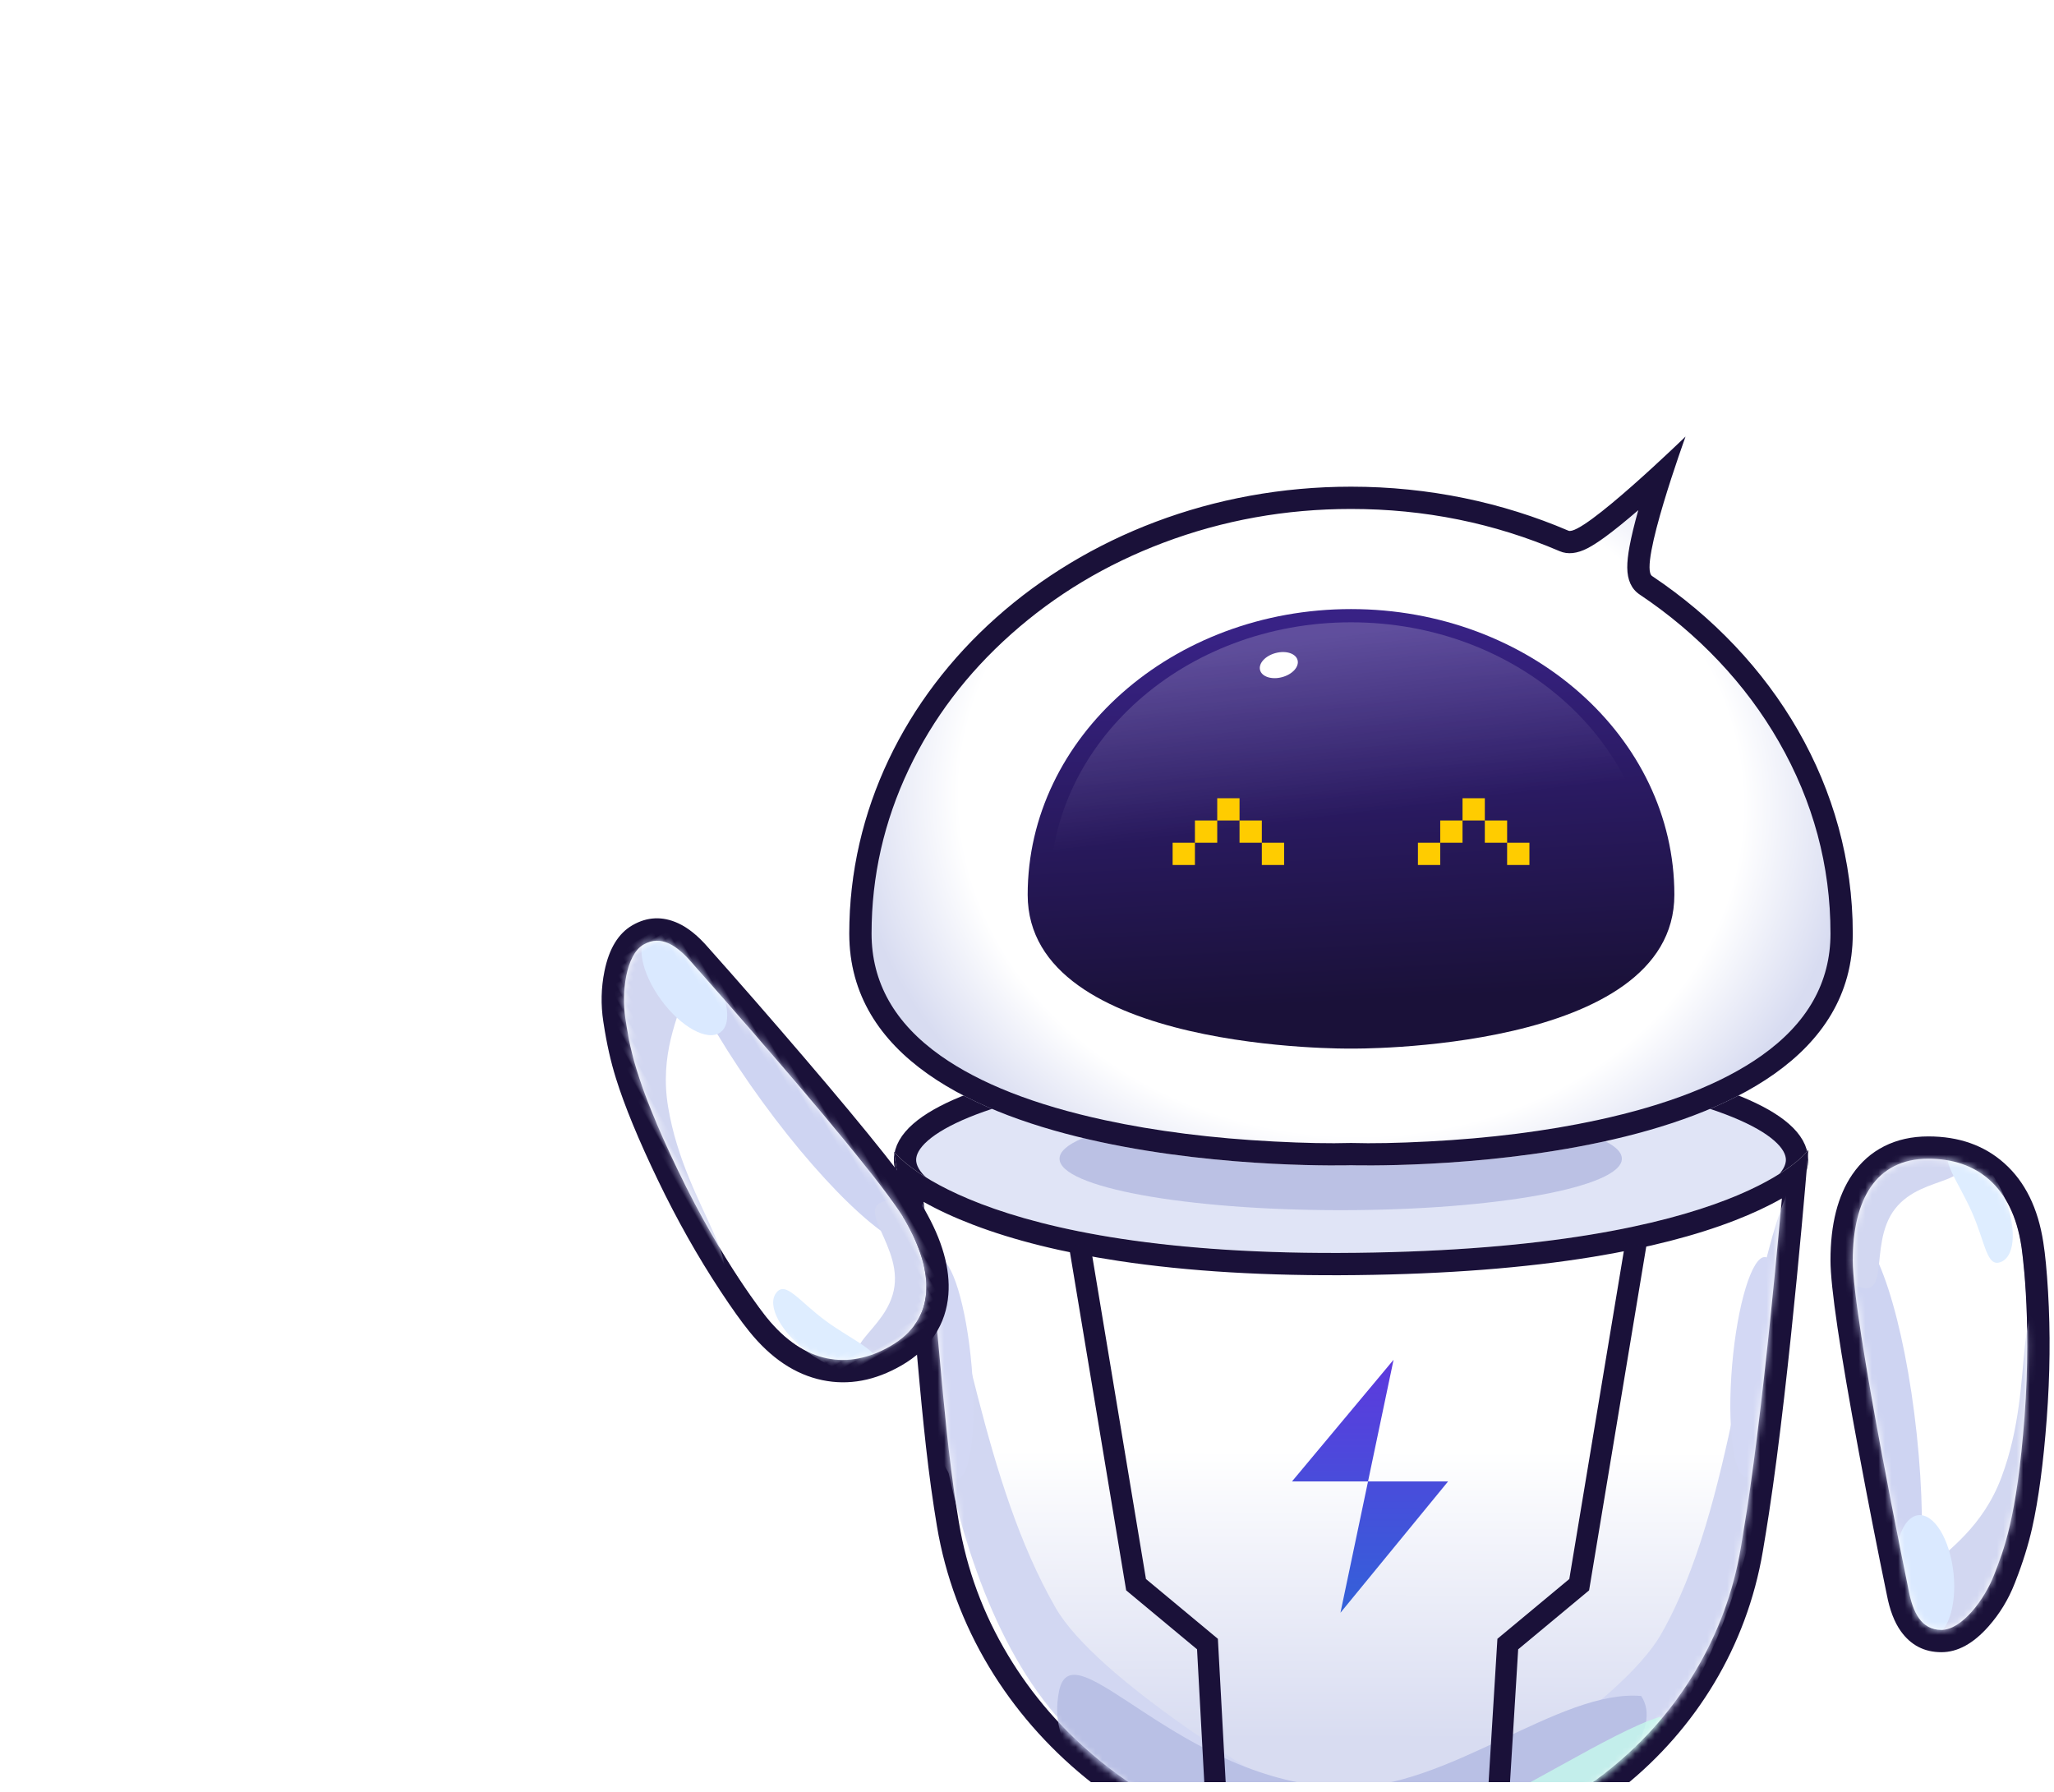 <svg xmlns="http://www.w3.org/2000/svg" xmlns:xlink="http://www.w3.org/1999/xlink" fill="none" version="1.1" width="312.188" height="272.344" viewBox="0 0 312.188 272.344"><defs><filter id="master_svg0_695_01917" filterUnits="userSpaceOnUse" color-interpolation-filters="sRGB" x="14.65" y="-16.628" width="370.386" height="370.197"><feFlood flood-opacity="0" result="BackgroundImageFix"/><feBlend mode="normal" in="SourceGraphic" in2="BackgroundImageFix" result="shape"/><feGaussianBlur stdDeviation="40.613" result="effect1_foregroundBlur"/></filter><linearGradient x1="0.5" y1="0.525" x2="0.5" y2="0.68" id="master_svg2__310"><stop offset="0%" stop-color="#CD980F" stop-opacity="1"/><stop offset="100%" stop-color="#FFCC00" stop-opacity="1"/></linearGradient><mask id="master_svg3_95_05729"><g style="mix-blend-mode:passthrough"><path d="M139.577,177.962C139.577,177.962,150.789,193.158,206.146,192.514C261.503,191.869,271.157,177.701,271.157,177.701C271.157,177.701,268.589,209.721,265.481,230.047C265.217,231.779,264.923,233.589,264.607,235.453C259.923,263.092,235.201,282.414,207.169,282.414C207.169,282.414,207.169,282.414,207.169,282.414C177.505,282.414,150.617,261.068,145.747,231.806C145.603,230.942,145.464,230.078,145.332,229.214C142.947,213.671,142.633,197.876,139.577,177.962C139.577,177.962,139.577,177.962,139.577,177.962Z" fill="#FFFFFF" fill-opacity="1"/></g></mask><linearGradient x1="0.518" y1="0.955" x2="0.52" y2="0.176" id="master_svg4__312"><stop offset="0%" stop-color="#D8DCF1" stop-opacity="1"/><stop offset="18.056%" stop-color="#D8DCF1" stop-opacity="1"/><stop offset="75.287%" stop-color="#FFFFFF" stop-opacity="1"/></linearGradient><filter id="master_svg5_95_05734" filterUnits="userSpaceOnUse" color-interpolation-filters="sRGB" x="199.777" y="174.428" width="78.729" height="116.509"><feFlood flood-opacity="0" result="BackgroundImageFix"/><feBlend mode="normal" in="SourceGraphic" in2="BackgroundImageFix" result="shape"/><feGaussianBlur stdDeviation="3.386" result="effect1_foregroundBlur"/></filter><filter id="master_svg6_95_05725" filterUnits="userSpaceOnUse" color-interpolation-filters="sRGB" x="119.833" y="176.16" width="79.719" height="110.7"><feFlood flood-opacity="0" result="BackgroundImageFix"/><feBlend mode="normal" in="SourceGraphic" in2="BackgroundImageFix" result="shape"/><feGaussianBlur stdDeviation="3.386" result="effect1_foregroundBlur"/></filter><filter id="master_svg7_95_05726" filterUnits="userSpaceOnUse" color-interpolation-filters="sRGB" x="153.91" y="247.771" width="103.142" height="44.342"><feFlood flood-opacity="0" result="BackgroundImageFix"/><feBlend mode="normal" in="SourceGraphic" in2="BackgroundImageFix" result="shape"/><feGaussianBlur stdDeviation="3.386" result="effect1_foregroundBlur"/></filter><filter id="master_svg8_95_05733" filterUnits="userSpaceOnUse" color-interpolation-filters="sRGB" x="185.698" y="247.179" width="81.85" height="52.983"><feFlood flood-opacity="0" result="BackgroundImageFix"/><feBlend mode="normal" in="SourceGraphic" in2="BackgroundImageFix" result="shape"/><feGaussianBlur stdDeviation="3.386" result="effect1_foregroundBlur"/></filter><filter id="master_svg9_95_05731" filterUnits="userSpaceOnUse" color-interpolation-filters="sRGB" x="195.557" y="205.848" width="24.538" height="39.262"><feFlood flood-opacity="0" result="BackgroundImageFix"/><feColorMatrix in="SourceAlpha" type="matrix" values="0 0 0 0 0 0 0 0 0 0 0 0 0 0 0 0 0 0 127 0"/><feOffset dy="0.812" dx="0.812"/><feGaussianBlur stdDeviation="0"/><feColorMatrix type="matrix" values="0 0 0 0 1 0 0 0 0 1 0 0 0 0 1 0 0 0 0.25 0"/><feBlend mode="normal" in2="BackgroundImageFix" result="effect1_dropShadow"/><feBlend mode="normal" in="SourceGraphic" in2="effect1_dropShadow" result="shape"/></filter><linearGradient x1="0.5" y1="-3.0616171314629196e-17" x2="0.5" y2="1" id="master_svga__316"><stop offset="0%" stop-color="#5D39DD" stop-opacity="1"/><stop offset="100%" stop-color="#3361D9" stop-opacity="1"/></linearGradient><filter id="master_svgb_95_05723" filterUnits="userSpaceOnUse" color-interpolation-filters="sRGB" x="254.048" y="183.923" width="24.691" height="48.734"><feFlood flood-opacity="0" result="BackgroundImageFix"/><feBlend mode="normal" in="SourceGraphic" in2="BackgroundImageFix" result="shape"/><feGaussianBlur stdDeviation="3.386" result="effect1_foregroundBlur"/></filter><filter id="master_svgc_95_05728" filterUnits="userSpaceOnUse" color-interpolation-filters="sRGB" x="118.714" y="184.214" width="24.691" height="48.734"><feFlood flood-opacity="0" result="BackgroundImageFix"/><feBlend mode="normal" in="SourceGraphic" in2="BackgroundImageFix" result="shape"/><feGaussianBlur stdDeviation="3.386" result="effect1_foregroundBlur"/></filter><filter id="master_svgd_95_05705" filterUnits="userSpaceOnUse" color-interpolation-filters="sRGB" x="152.917" y="160.157" width="101.713" height="31.892"><feFlood flood-opacity="0" result="BackgroundImageFix"/><feBlend mode="normal" in="SourceGraphic" in2="BackgroundImageFix" result="shape"/><feGaussianBlur stdDeviation="4.061" result="effect1_foregroundBlur"/></filter><radialGradient cx="0" cy="0" r="1" gradientUnits="userSpaceOnUse" id="master_svge__338" gradientTransform="translate(205.342 121.637) rotate(3.173) scale(76.377 65.269)"><stop offset="0%" stop-color="#FFFFFF" stop-opacity="1"/><stop offset="78.025%" stop-color="#FFFFFF" stop-opacity="1"/><stop offset="100%" stop-color="#D8DCF1" stop-opacity="1"/></radialGradient><linearGradient x1="0.432" y1="0.889" x2="0.367" y2="0.051" id="master_svgf__320"><stop offset="0%" stop-color="#1A1139" stop-opacity="1"/><stop offset="100%" stop-color="#382285" stop-opacity="1"/></linearGradient><linearGradient x1="0.444" y1="0.473" x2="0.367" y2="0.051" id="master_svgg__321"><stop offset="0%" stop-color="#FFFFFF" stop-opacity="0"/><stop offset="100%" stop-color="#FFFFFF" stop-opacity="1"/></linearGradient><mask id="master_svgh_95_05743"><g style="mix-blend-mode:passthrough"><path d="M281.602,191.549C281.602,182.437,285.046,176.103,293.093,176.103C300.418,176.103,305.817,180.265,307.215,189.327C307.215,189.327,308.88,199.768,307.71,215.326C306.541,230.883,304.493,235.733,303.061,239.412C301.629,243.092,298.182,247.719,295.071,247.719C291.96,247.719,290.713,244.928,290.108,241.754C290.108,241.754,281.602,200.662,281.602,191.549C281.602,191.549,281.602,191.549,281.602,191.549Z" fill="#FFFFFF" fill-opacity="1"/></g></mask><filter id="master_svgi_95_05738" filterUnits="userSpaceOnUse" color-interpolation-filters="sRGB" x="268.036" y="178.444" width="34.905" height="79.27"><feFlood flood-opacity="0" result="BackgroundImageFix"/><feBlend mode="normal" in="SourceGraphic" in2="BackgroundImageFix" result="shape"/><feGaussianBlur stdDeviation="3.386" result="effect1_foregroundBlur"/></filter><filter id="master_svgj_95_05737" filterUnits="userSpaceOnUse" color-interpolation-filters="sRGB" x="280.026" y="189.563" width="48.777" height="71.453"><feFlood flood-opacity="0" result="BackgroundImageFix"/><feBlend mode="normal" in="SourceGraphic" in2="BackgroundImageFix" result="shape"/><feGaussianBlur stdDeviation="2.54" result="effect1_foregroundBlur"/></filter><filter id="master_svgk_95_05739" filterUnits="userSpaceOnUse" color-interpolation-filters="sRGB" x="254.165" y="141.251" width="46.838" height="48.725"><feFlood flood-opacity="0" result="BackgroundImageFix"/><feBlend mode="normal" in="SourceGraphic" in2="BackgroundImageFix" result="shape"/><feGaussianBlur stdDeviation="3.386" result="effect1_foregroundBlur"/></filter><filter id="master_svgl_95_05740" filterUnits="userSpaceOnUse" color-interpolation-filters="sRGB" x="280.576" y="221.812" width="25.591" height="34.325"><feFlood flood-opacity="0" result="BackgroundImageFix"/><feBlend mode="normal" in="SourceGraphic" in2="BackgroundImageFix" result="shape"/><feGaussianBlur stdDeviation="3.386" result="effect1_foregroundBlur"/></filter><filter id="master_svgm_95_05744" filterUnits="userSpaceOnUse" color-interpolation-filters="sRGB" x="288.548" y="160.78" width="30.658" height="37.198"><feFlood flood-opacity="0" result="BackgroundImageFix"/><feBlend mode="normal" in="SourceGraphic" in2="BackgroundImageFix" result="shape"/><feGaussianBlur stdDeviation="3.386" result="effect1_foregroundBlur"/></filter><mask id="master_svgn_95_05751"><g style="mix-blend-mode:passthrough"><path d="M145.28,214.282C145.28,205.17,148.724,198.835,156.771,198.835C164.096,198.835,169.495,202.998,170.893,212.06C170.893,212.06,172.557,222.501,171.388,238.058C170.219,253.616,168.171,258.465,166.739,262.145C165.307,265.825,161.86,270.452,158.749,270.452C155.638,270.452,154.391,267.66,153.786,264.487C153.786,264.487,145.28,223.394,145.28,214.282C145.28,214.282,145.28,214.282,145.28,214.282Z" transform="matrix(1,-1.491906687078881e-8,0,1,0,0)" fill="#FFFFFF" fill-opacity="1"/></g></mask><filter id="master_svgo_95_05749" filterUnits="userSpaceOnUse" color-interpolation-filters="sRGB" x="131.714" y="201.177" width="34.905" height="79.271"><feFlood flood-opacity="0" result="BackgroundImageFix"/><feBlend mode="normal" in="SourceGraphic" in2="BackgroundImageFix" result="shape"/><feGaussianBlur stdDeviation="3.386" result="effect1_foregroundBlur"/></filter><filter id="master_svgp_95_05752" filterUnits="userSpaceOnUse" color-interpolation-filters="sRGB" x="143.704" y="212.295" width="48.777" height="71.453"><feFlood flood-opacity="0" result="BackgroundImageFix"/><feBlend mode="normal" in="SourceGraphic" in2="BackgroundImageFix" result="shape"/><feGaussianBlur stdDeviation="2.54" result="effect1_foregroundBlur"/></filter><filter id="master_svgq_95_05747" filterUnits="userSpaceOnUse" color-interpolation-filters="sRGB" x="117.843" y="163.983" width="46.838" height="48.725"><feFlood flood-opacity="0" result="BackgroundImageFix"/><feBlend mode="normal" in="SourceGraphic" in2="BackgroundImageFix" result="shape"/><feGaussianBlur stdDeviation="3.386" result="effect1_foregroundBlur"/></filter><filter id="master_svgr_95_05753" filterUnits="userSpaceOnUse" color-interpolation-filters="sRGB" x="144.254" y="244.544" width="25.591" height="34.325"><feFlood flood-opacity="0" result="BackgroundImageFix"/><feBlend mode="normal" in="SourceGraphic" in2="BackgroundImageFix" result="shape"/><feGaussianBlur stdDeviation="3.386" result="effect1_foregroundBlur"/></filter><filter id="master_svgs_95_05746" filterUnits="userSpaceOnUse" color-interpolation-filters="sRGB" x="152.226" y="183.513" width="30.658" height="37.198"><feFlood flood-opacity="0" result="BackgroundImageFix"/><feBlend mode="normal" in="SourceGraphic" in2="BackgroundImageFix" result="shape"/><feGaussianBlur stdDeviation="3.386" result="effect1_foregroundBlur"/></filter><linearGradient x1="0.241" y1="0.815" x2="0.85" y2="0.132" id="master_svgt__633"><stop offset="0%" stop-color="#FFFFFF" stop-opacity="1"/><stop offset="100%" stop-color="#FFFFFF" stop-opacity="0.42"/></linearGradient><linearGradient x1="47.373" y1="60.887" x2="108.897" y2="85.654" gradientUnits="userSpaceOnUse" id="master_svgu__634"><stop offset="0%" stop-color="#FFFFFF" stop-opacity="1"/><stop offset="100%" stop-color="#FFFFFF" stop-opacity="0"/></linearGradient></defs><clipPath id="master_svg1_95_05700"><rect x="86.383" y="66.357" width="225.806" height="204.501" rx="0"/></clipPath><g style="mix-blend-mode:passthrough"><g><g filter="url(#master_svg0_695_01917)" style="mix-blend-mode:passthrough"><ellipse cx="199.844" cy="168.471" rx="103.968" ry="103.873" fill="#FFFFFF" fill-opacity="0.2"/></g><g clip-path="url(#master_svg1_95_05700)" style="mix-blend-mode:passthrough"><g><g style="mix-blend-mode:passthrough"><g><g style="mix-blend-mode:passthrough"><path d="M246.507,271.306C246.507,280.193,225.576,293.439,210.767,294.499C210.23,294.538,209.245,296.149,209.427,297.936C209.656,300.19,211.151,302.722,211.151,302.722C211.151,302.722,207.426,300.98,205.018,298.689C203.131,296.894,202.563,294.442,201.815,294.365C187.76,292.925,168.108,279.882,168.108,271.306C168.108,261.691,190.505,259.812,207.062,259.812C223.619,259.812,246.507,261.691,246.507,271.306C246.507,271.306,246.507,271.306,246.507,271.306Z" fill="url(#master_svg2__310)" fill-opacity="1"/><path d="M210.767,294.499C225.576,293.439,246.507,280.193,246.507,271.306C246.507,261.691,223.619,259.812,207.062,259.812C190.505,259.812,168.108,261.691,168.108,271.306C168.108,279.882,187.76,292.925,201.815,294.365C202.563,294.442,203.131,296.894,205.018,298.689C207.426,300.98,211.151,302.722,211.151,302.722C211.151,302.722,209.656,300.19,209.427,297.936C209.245,296.149,210.23,294.538,210.767,294.499ZM206.752,294.145Q206.554,294.574,206.41,295.01Q206.153,294.604,205.87,294.094Q205.37,293.193,205.073,292.784Q203.903,291.175,202.16,290.997Q197.521,290.521,191.899,288.225Q186.467,286.007,181.588,282.707Q176.763,279.442,173.989,276.145Q171.494,273.178,171.494,271.306Q171.494,269.73,173.707,268.296Q176.509,266.48,182.097,265.262Q191.565,263.198,207.062,263.198Q222.652,263.198,232.283,265.264Q237.986,266.488,240.855,268.312Q243.12,269.752,243.12,271.306Q243.12,273.254,240.456,276.301Q237.494,279.688,232.359,282.989Q227.159,286.332,221.401,288.51Q215.424,290.771,210.525,291.122Q208.953,291.234,207.782,292.543Q207.179,293.216,206.752,294.145Z" fill-rule="evenodd" fill="#1A1139" fill-opacity="1"/></g><g style="mix-blend-mode:passthrough"><ellipse cx="205.342" cy="176.279" rx="69.481" ry="17.757" fill="#E0E4F6" fill-opacity="1"/><ellipse cx="205.342" cy="176.279" rx="67.788" ry="16.063" fill-opacity="0" stroke-opacity="1" stroke="#1A1139" stroke-width="3.386" fill="none" stroke-dasharray=""/></g><g style="mix-blend-mode:passthrough"><g><g style="mix-blend-mode:passthrough"><path d="M135.883,175.036C135.883,175.036,147.724,191.086,206.19,190.405C264.656,189.725,274.853,174.761,274.853,174.761C274.853,174.761,272.14,208.579,268.858,230.047C268.579,231.876,268.268,233.788,267.935,235.756C262.988,264.947,236.877,285.354,207.27,285.354C207.27,285.354,207.27,285.354,207.27,285.354C175.941,285.354,147.542,262.809,142.398,231.905C142.246,230.992,142.1,230.08,141.96,229.166C139.441,212.751,139.11,196.069,135.883,175.036C135.883,175.036,135.883,175.036,135.883,175.036Z" fill="#FFFFFF" fill-opacity="1"/><path d="M206.19,190.405C147.724,191.086,135.883,175.036,135.883,175.036C139.11,196.069,139.441,212.751,141.96,229.166C142.1,230.08,142.246,230.992,142.398,231.905C147.542,262.809,175.941,285.354,207.27,285.354C236.877,285.354,262.988,264.947,267.935,235.756C268.268,233.788,268.579,231.876,268.858,230.047C272.14,208.579,274.853,174.761,274.853,174.761C274.853,174.761,264.656,189.725,206.19,190.405ZM141.302,190.581Q140.863,186.5,140.371,182.66Q143.673,184.522,147.902,186.139Q157.229,189.706,170.034,191.64Q185.858,194.029,206.23,193.792Q226.582,193.555,242.13,191.016Q254.717,188.961,263.672,185.485Q267.717,183.915,270.829,182.139Q270.34,187.639,269.716,194.024Q267.548,216.209,265.511,229.535L264.592,235.216Q262.881,245.314,257.628,254.08Q252.552,262.551,244.724,268.867Q236.946,275.141,227.413,278.518Q217.672,281.968,207.27,281.968Q196.264,281.968,185.796,278.166Q175.571,274.452,167.154,267.594Q158.689,260.697,153.203,251.552Q147.527,242.091,145.739,231.349L145.304,228.631Q144.53,223.585,143.851,217.164Q143.438,213.258,142.708,205.166Q141.849,195.657,141.302,190.581Z" fill-rule="evenodd" fill="#1A1139" fill-opacity="1"/></g></g><g mask="url(#master_svg3_95_05729)"><g style="mix-blend-mode:passthrough"><path d="M142.691,184.606C142.691,184.606,153.373,198.836,206.109,198.232C258.845,197.629,268.042,184.363,268.042,184.363C268.042,184.363,265.595,214.345,262.635,233.378C262.417,234.779,262.179,236.235,261.924,237.731C257.436,264.062,233.823,282.414,207.112,282.414C207.112,282.414,207.112,282.414,207.112,282.414C178.818,282.414,153.037,262.116,148.431,234.2C148.342,233.666,148.257,233.132,148.173,232.598C145.902,218.044,145.602,203.254,142.691,184.606C142.691,184.606,142.691,184.606,142.691,184.606Z" fill="url(#master_svg4__312)" fill-opacity="1"/></g><g filter="url(#master_svg5_95_05734)" style="mix-blend-mode:passthrough"><path d="M238.897,274.923C266.787,263.292,272.372,207.595,271.678,181.2C265.001,197.21,263.613,228.97,252.426,248.441C246.418,258.898,221.293,274.75,206.637,282.451C205.77,284.787,211.008,286.553,238.897,274.923C238.897,274.923,238.897,274.923,238.897,274.923Z" fill="#D2D7F2" fill-opacity="1"/></g><g filter="url(#master_svg6_95_05725)" style="mix-blend-mode:passthrough"><path d="M238.673,270.846C266.562,259.216,273.145,209.328,272.451,182.933C265.773,198.943,263.389,224.894,252.202,244.365C246.194,254.822,221.069,270.673,206.413,278.375C205.545,280.712,210.783,282.477,238.673,270.846C238.673,270.846,238.673,270.846,238.673,270.846Z" transform="matrix(-1,0,0,1,412.651,0)" fill="#D2D7F2" fill-opacity="1"/></g><g filter="url(#master_svg7_95_05726)" style="mix-blend-mode:passthrough"><path d="M204.327,284.82C222.376,288.915,255.976,267.819,249.451,257.763C237.018,256.681,220.055,271.973,204.327,271.657C179.313,271.154,162.942,246.761,160.952,257.092C157.876,273.051,181.765,279.701,204.327,284.82C204.327,284.82,204.327,284.82,204.327,284.82Z" fill="#B9C0E5" fill-opacity="1"/></g><g filter="url(#master_svg8_95_05733)" style="mix-blend-mode:passthrough"><path d="M221.335,294.795C232.413,297.099,260.074,290.056,256.068,284.399C248.437,283.79,230.988,287.568,221.335,287.39C205.982,287.107,193.839,278.606,192.617,284.418C190.73,293.396,207.487,291.915,221.335,294.795C221.335,294.795,221.335,294.795,221.335,294.795Z" transform="matrix(0.93,-0.367,0.368,0.93,-90.539,90.424)" fill="#C6FAED" fill-opacity="0.79"/></g><g filter="url(#master_svg9_95_05731)" style="mix-blend-mode:passthrough"><path d="M195.557,224.341C195.557,224.341,210.998,205.848,210.998,205.848C210.998,205.848,207.115,224.341,207.115,224.341C207.115,224.341,219.282,224.341,219.282,224.341C219.282,224.341,202.924,244.298,202.924,244.298C202.924,244.298,207.115,224.341,207.115,224.341C207.115,224.341,195.557,224.341,195.557,224.341C195.557,224.341,195.557,224.341,195.557,224.341Z" fill="url(#master_svga__316)" fill-opacity="1"/></g><g style="mix-blend-mode:passthrough"><path d="M240.023,240.844C240.023,240.844,241.062,242.093,241.062,242.093C241.062,242.093,241.527,241.706,241.527,241.706C241.527,241.706,241.626,241.11,241.626,241.11C241.626,241.11,240.023,240.844,240.023,240.844C240.023,240.844,240.023,240.844,240.023,240.844ZM229.17,249.869C229.17,249.869,228.132,248.619,228.132,248.619C228.132,248.619,227.592,249.068,227.592,249.068C227.592,249.068,227.549,249.769,227.549,249.769C227.549,249.769,229.17,249.869,229.17,249.869C229.17,249.869,229.17,249.869,229.17,249.869ZM247.012,188.91C247.012,188.91,238.421,240.577,238.421,240.577C238.421,240.577,241.626,241.11,241.626,241.11C241.626,241.11,250.217,189.443,250.217,189.443C250.217,189.443,247.012,188.91,247.012,188.91C247.012,188.91,247.012,188.91,247.012,188.91ZM238.985,239.595C238.985,239.595,228.132,248.619,228.132,248.619C228.132,248.619,230.209,251.118,230.209,251.118C230.209,251.118,241.062,242.093,241.062,242.093C241.062,242.093,238.985,239.595,238.985,239.595C238.985,239.595,238.985,239.595,238.985,239.595ZM227.549,249.769C227.549,249.769,225.689,280.036,225.689,280.036C225.689,280.036,228.932,280.236,228.932,280.236C228.932,280.236,230.792,249.968,230.792,249.968C230.792,249.968,227.549,249.769,227.549,249.769C227.549,249.769,227.549,249.769,227.549,249.769Z" fill="#1A1139" fill-opacity="1"/></g><g style="mix-blend-mode:passthrough"><path d="M200.785,240.844C200.785,240.844,201.824,242.093,201.824,242.093C201.824,242.093,202.288,241.706,202.288,241.706C202.288,241.706,202.387,241.11,202.387,241.11C202.387,241.11,200.785,240.844,200.785,240.844C200.785,240.844,200.785,240.844,200.785,240.844ZM189.932,249.869C189.932,249.869,188.893,248.619,188.893,248.619C188.893,248.619,188.348,249.073,188.348,249.073C188.348,249.073,188.31,249.78,188.31,249.78C188.31,249.78,189.932,249.869,189.932,249.869C189.932,249.869,189.932,249.869,189.932,249.869ZM207.774,188.91C207.774,188.91,199.182,240.577,199.182,240.577C199.182,240.577,202.387,241.11,202.387,241.11C202.387,241.11,210.979,189.443,210.979,189.443C210.979,189.443,207.774,188.91,207.774,188.91C207.774,188.91,207.774,188.91,207.774,188.91ZM199.746,239.595C199.746,239.595,188.893,248.619,188.893,248.619C188.893,248.619,190.971,251.118,190.971,251.118C190.971,251.118,201.824,242.093,201.824,242.093C201.824,242.093,199.746,239.595,199.746,239.595C199.746,239.595,199.746,239.595,199.746,239.595ZM188.31,249.78C188.31,249.78,186.728,278.885,186.728,278.885C186.728,278.885,189.972,279.062,189.972,279.062C189.972,279.062,191.554,249.957,191.554,249.957C191.554,249.957,188.31,249.78,188.31,249.78C188.31,249.78,188.31,249.78,188.31,249.78Z" transform="matrix(-1,0,0,1,373.455,0)" fill="#1A1139" fill-opacity="1"/></g><g filter="url(#master_svgb_95_05723)" style="mix-blend-mode:passthrough"><ellipse cx="268.433" cy="207.498" rx="3.609" ry="16.802" transform="matrix(0.996,0.085,-0.085,0.996,17.138,-21.701)" fill="#D3D8F4" fill-opacity="1"/></g><g filter="url(#master_svgc_95_05728)" style="mix-blend-mode:passthrough"><ellipse cx="149.784" cy="207.789" rx="3.609" ry="16.802" transform="matrix(-0.996,0.085,0.085,0.996,275.612,-11.669)" fill="#D3D8F4" fill-opacity="1"/></g></g></g><g filter="url(#master_svgd_95_05705)" style="mix-blend-mode:passthrough"><ellipse cx="203.773" cy="176.103" rx="42.734" ry="7.823" fill="#ABB3DD" fill-opacity="0.7"/></g><g style="mix-blend-mode:passthrough"><g><g style="mix-blend-mode:passthrough"><path d="M281.602,141.882C281.602,179.391,205.342,177.097,205.342,177.097C205.342,177.097,129.082,179.391,129.082,141.882C129.082,104.373,163.225,73.967,205.342,73.967C217.181,73.967,228.39,76.37,238.388,80.657C240.501,81.563,256.182,66.357,256.182,66.357C256.182,66.357,248.999,86.141,251.098,87.545C269.621,99.935,281.602,119.663,281.602,141.882C281.602,141.882,281.602,141.882,281.602,141.882Z" fill="url(#master_svge__338)" fill-opacity="1"/><path d="M205.342,177.097C205.342,177.097,281.602,179.391,281.602,141.882C281.602,119.663,269.621,99.935,251.098,87.545C248.999,86.141,256.182,66.357,256.182,66.357C256.182,66.357,240.501,81.563,238.388,80.657C228.39,76.37,217.181,73.967,205.342,73.967C163.225,73.967,129.082,104.373,129.082,141.882C129.082,179.391,205.342,177.097,205.342,177.097ZM244.063,81.535Q246.097,80.041,249.005,77.532Q248.089,80.791,247.677,83.028Q247.319,84.968,247.328,86.254Q247.347,89.11,249.215,90.36Q255.864,94.807,261.219,100.465Q266.587,106.137,270.359,112.713Q278.216,126.41,278.216,141.882Q278.216,153.02,267.736,160.44Q258.773,166.786,242.774,170.241Q231.127,172.757,217.101,173.486Q210.086,173.851,205.444,173.712L205.444,173.712L205.342,173.709L205.24,173.712Q200.613,173.851,193.602,173.487Q179.576,172.759,167.927,170.245Q151.921,166.79,142.954,160.444Q132.469,153.023,132.469,141.882Q132.469,128.828,138.134,116.899Q143.628,105.331,153.67,96.388Q163.755,87.406,176.852,82.473Q190.444,77.353,205.342,77.353Q222.092,77.353,237.053,83.77Q238.909,84.565,241.325,83.306Q242.455,82.716,244.063,81.535Z" fill-rule="evenodd" fill="#1A1139" fill-opacity="1"/></g><g style="mix-blend-mode:passthrough"><path d="M254.487,135.99C254.487,159.971,205.342,159.368,205.342,159.368C205.342,159.368,156.197,159.971,156.197,135.99C156.197,112.009,178.2,92.569,205.342,92.569C232.484,92.569,254.487,112.009,254.487,135.99C254.487,135.99,254.487,135.99,254.487,135.99Z" fill="url(#master_svgf__320)" fill-opacity="1"/></g><g style="mix-blend-mode:passthrough"><path d="M251.099,135.252C251.099,157.714,205.343,157.149,205.343,157.149C205.343,157.149,159.587,157.714,159.587,135.252C159.587,112.789,180.072,94.58,205.343,94.58C230.613,94.58,251.099,112.789,251.099,135.252C251.099,135.252,251.099,135.252,251.099,135.252Z" fill="url(#master_svgg__321)" fill-opacity="0.2"/></g><g style="mix-blend-mode:passthrough"><path d="M181.617,131.465L178.228,131.465L178.228,134.847L181.617,134.847L181.617,131.465ZM191.785,131.465L195.174,131.465L195.174,134.847L191.785,134.847L191.785,131.465ZM185.007,134.847L181.618,134.847L181.618,138.229L185.007,138.229L185.007,134.847ZM188.396,134.847L191.786,134.847L191.786,138.229L188.396,138.229L188.396,134.847ZM185.007,138.229L188.396,138.229L188.396,141.611L185.007,141.611L185.007,138.229Z" fill-rule="evenodd" transform="matrix(1,0,0,-1,0,262.929)" fill="#FFCC00" fill-opacity="1"/></g><g style="mix-blend-mode:passthrough"><path d="M218.9,131.465L215.511,131.465L215.511,134.847L218.9,134.847L218.9,131.465ZM229.067,131.465L232.457,131.465L232.457,134.847L229.067,134.847L229.067,131.465ZM222.289,134.847L218.9,134.847L218.9,138.229L222.289,138.229L222.289,134.847ZM225.679,134.847L229.069,134.847L229.069,138.229L225.679,138.229L225.679,134.847ZM222.29,138.229L225.679,138.229L225.679,141.611L222.29,141.611L222.29,138.229Z" fill-rule="evenodd" transform="matrix(1,0,0,-1,0,262.929)" fill="#FFCC00" fill-opacity="1"/></g></g></g><g style="mix-blend-mode:passthrough"><g><g style="mix-blend-mode:passthrough"><path d="M281.602,191.549C281.602,182.437,285.046,176.103,293.093,176.103C300.418,176.103,305.817,180.265,307.215,189.327C307.215,189.327,308.88,199.768,307.71,215.326C306.541,230.883,304.493,235.733,303.061,239.412C301.629,243.092,298.182,247.719,295.071,247.719C291.96,247.719,290.713,244.928,290.108,241.754C290.108,241.754,281.602,200.662,281.602,191.549C281.602,191.549,281.602,191.549,281.602,191.549Z" fill="#FFFFFF" fill-opacity="1"/><path d="M278.216,191.549Q278.216,183.338,281.537,178.494Q283.462,175.687,286.374,174.213Q289.331,172.716,293.093,172.716Q300.058,172.716,304.629,176.788Q309.357,180.998,310.562,188.81Q311.002,191.569,311.282,196.292Q311.835,205.629,311.087,215.579Q310.322,225.758,308.864,232.233Q307.998,236.079,306.347,240.306Q306.26,240.53,306.217,240.641Q304.797,244.289,302.232,247.189Q298.769,251.105,295.071,251.105Q291.171,251.105,288.887,247.886Q287.441,245.846,286.782,242.388Q284.658,232.135,282.526,220.689Q278.215,197.557,278.216,191.549ZM293.093,176.103C285.046,176.103,281.602,182.437,281.602,191.549C281.602,200.662,290.108,241.754,290.108,241.754C290.713,244.928,291.96,247.719,295.071,247.719C298.182,247.719,301.629,243.092,303.061,239.412C304.493,235.733,306.541,230.883,307.71,215.326C308.88,199.768,307.215,189.327,307.215,189.327C305.817,180.265,300.418,176.103,293.093,176.103Z" fill-rule="evenodd" fill="#1A1139" fill-opacity="1"/></g></g><g mask="url(#master_svgh_95_05743)"><g style="mix-blend-mode:passthrough"><path d="M281.602,191.549C281.602,182.437,285.046,176.103,293.093,176.103C300.418,176.103,305.817,180.265,307.215,189.327C307.215,189.327,308.88,199.768,307.71,215.326C306.541,230.883,304.493,235.733,303.061,239.412C301.629,243.092,298.182,247.719,295.071,247.719C291.96,247.719,290.713,244.928,290.108,241.754C290.108,241.754,281.602,200.662,281.602,191.549C281.602,191.549,281.602,191.549,281.602,191.549Z" fill="#FFFFFF" fill-opacity="1"/><path d="M278.216,191.549Q278.216,183.338,281.537,178.494Q283.462,175.687,286.374,174.213Q289.331,172.716,293.093,172.716Q300.058,172.716,304.629,176.788Q309.357,180.998,310.562,188.81Q311.002,191.569,311.282,196.292Q311.835,205.629,311.087,215.579Q310.322,225.758,308.864,232.233Q307.998,236.079,306.347,240.306Q306.26,240.53,306.217,240.641Q304.797,244.289,302.232,247.189Q298.769,251.105,295.071,251.105Q291.171,251.105,288.887,247.886Q287.441,245.846,286.782,242.388Q284.658,232.135,282.526,220.689Q278.215,197.557,278.216,191.549ZM293.093,176.103C285.046,176.103,281.602,182.437,281.602,191.549C281.602,200.662,290.108,241.754,290.108,241.754C290.713,244.928,291.96,247.719,295.071,247.719C298.182,247.719,301.629,243.092,303.061,239.412C304.493,235.733,306.541,230.883,307.71,215.326C308.88,199.768,307.215,189.327,307.215,189.327C305.817,180.265,300.418,176.103,293.093,176.103Z" fill-rule="evenodd" fill="#1A1139" fill-opacity="1"/></g><g filter="url(#master_svgi_95_05738)" style="mix-blend-mode:passthrough"><ellipse cx="281.488" cy="219.717" rx="6.679" ry="31.659" transform="matrix(0.994,-0.106,0.106,0.994,-18.407,30.084)" fill="#CED4F2" fill-opacity="1"/></g><g filter="url(#master_svgj_95_05737)" style="mix-blend-mode:passthrough"><path d="M325.447,224.041C325.447,240.181,318.946,250.596,314.748,250.596C300.154,244.459,314.922,240.201,314.922,224.061C314.922,207.921,305.384,196.652,314.101,194.642C318.299,194.642,325.447,207.901,325.447,224.041C325.447,224.041,325.447,224.041,325.447,224.041Z" transform="matrix(0.937,0.35,-0.351,0.936,87.761,-95.414)" fill="#D2D7F1" fill-opacity="1"/></g><g filter="url(#master_svgk_95_05739)" style="mix-blend-mode:passthrough"><path d="M298.566,209.839C298.566,217.026,291.422,222.774,287.226,222.774C279.018,220.76,288.046,217.035,288.046,209.848C288.046,202.661,278.514,197.644,287.226,196.749C291.422,196.749,298.566,202.652,298.566,209.839C298.566,209.839,298.566,209.839,298.566,209.839Z" transform="matrix(-0.792,-0.61,0.612,-0.791,387.722,525.437)" fill="#D2D7F1" fill-opacity="1"/></g><g filter="url(#master_svgl_95_05740)" style="mix-blend-mode:passthrough"><ellipse cx="291.729" cy="240.243" rx="4.381" ry="9.302" transform="matrix(0.994,-0.106,0.106,0.994,-22.885,31.651)" fill="#DAE9FF" fill-opacity="1"/></g><g filter="url(#master_svgm_95_05744)" style="mix-blend-mode:passthrough"><path d="M301.143,184.604C301.143,189.743,299.182,193.91,296.764,193.91C294.345,193.91,295.697,190.438,295.697,185.299C295.697,180.16,294.345,175.299,296.764,175.299C299.182,175.299,301.143,179.465,301.143,184.604C301.143,184.604,301.143,184.604,301.143,184.604Z" transform="matrix(0.917,-0.4,0.401,0.916,-45.711,132.856)" fill="#DEEDFF" fill-opacity="1"/></g></g></g><g style="mix-blend-mode:passthrough"><g transform="matrix(-0.866,0.5,-0.5,-0.866,370.514,298.392)"><g style="mix-blend-mode:passthrough"><path d="M145.28,214.282C145.28,205.17,148.724,198.835,156.771,198.835C164.096,198.835,169.495,202.998,170.893,212.06C170.893,212.06,172.557,222.501,171.388,238.058C170.219,253.616,168.171,258.465,166.739,262.145C165.307,265.825,161.86,270.452,158.749,270.452C155.638,270.452,154.391,267.66,153.786,264.487C153.786,264.487,145.28,223.394,145.28,214.282C145.28,214.282,145.28,214.282,145.28,214.282Z" transform="matrix(1,-1.491906687078881e-8,0,1,0,0)" fill="#FFFFFF" fill-opacity="1"/><path d="M141.894,214.282Q141.894,206.07,145.215,201.226Q147.14,198.42,150.052,196.946Q153.009,195.449,156.771,195.449Q163.736,195.449,168.307,199.52Q173.035,203.731,174.24,211.543Q174.68,214.302,174.96,219.024Q175.513,228.362,174.765,238.312Q174,248.491,172.542,254.966Q171.676,258.812,170.025,263.038Q169.938,263.263,169.895,263.374Q168.475,267.022,165.91,269.922Q162.447,273.838,158.749,273.838Q154.849,273.838,152.565,270.618Q151.119,268.578,150.459,265.121Q148.336,254.867,146.204,243.422Q141.893,220.29,141.894,214.282ZM156.771,198.835C148.724,198.835,145.28,205.17,145.28,214.282C145.28,223.394,153.786,264.487,153.786,264.487C154.391,267.66,155.638,270.452,158.749,270.452C161.86,270.452,165.307,265.825,166.739,262.145C168.171,258.465,170.219,253.616,171.388,238.058C172.557,222.501,170.893,212.06,170.893,212.06C169.495,202.998,164.096,198.835,156.771,198.835Z" fill-rule="evenodd" transform="matrix(1,-1.491906687078881e-8,0,1,0,0)" fill="#1A1139" fill-opacity="1"/></g></g><g transform="matrix(-0.866,0.5,-0.5,-0.866,370.514,298.392)" mask="url(#master_svgn_95_05751)"><g style="mix-blend-mode:passthrough"><path d="M145.28,214.282C145.28,205.17,148.724,198.835,156.771,198.835C164.096,198.835,169.495,202.998,170.893,212.06C170.893,212.06,172.557,222.501,171.388,238.058C170.219,253.616,168.171,258.465,166.739,262.145C165.307,265.825,161.86,270.452,158.749,270.452C155.638,270.452,154.391,267.66,153.786,264.487C153.786,264.487,145.28,223.394,145.28,214.282C145.28,214.282,145.28,214.282,145.28,214.282Z" transform="matrix(1,-1.491906687078881e-8,0,1,0,0)" fill="#FFFFFF" fill-opacity="1"/><path d="M141.894,214.282Q141.894,206.07,145.215,201.226Q147.14,198.42,150.052,196.946Q153.009,195.449,156.771,195.449Q163.736,195.449,168.307,199.52Q173.035,203.731,174.24,211.543Q174.68,214.302,174.96,219.024Q175.513,228.362,174.765,238.312Q174,248.491,172.542,254.966Q171.676,258.812,170.025,263.038Q169.938,263.263,169.895,263.374Q168.475,267.022,165.91,269.922Q162.447,273.838,158.749,273.838Q154.849,273.838,152.565,270.618Q151.119,268.578,150.459,265.121Q148.336,254.867,146.204,243.422Q141.893,220.29,141.894,214.282ZM156.771,198.835C148.724,198.835,145.28,205.17,145.28,214.282C145.28,223.394,153.786,264.487,153.786,264.487C154.391,267.66,155.638,270.452,158.749,270.452C161.86,270.452,165.307,265.825,166.739,262.145C168.171,258.465,170.219,253.616,171.388,238.058C172.557,222.501,170.893,212.06,170.893,212.06C169.495,202.998,164.096,198.835,156.771,198.835Z" fill-rule="evenodd" transform="matrix(1,-1.491906687078881e-8,0,1,0,0)" fill="#1A1139" fill-opacity="1"/></g><g filter="url(#master_svgo_95_05749)" style="mix-blend-mode:passthrough"><ellipse cx="145.166" cy="242.45" rx="6.679" ry="31.659" transform="matrix(0.994,-0.106,0.106,0.994,-21.581,15.815)" fill="#CED4F2" fill-opacity="1"/></g><g filter="url(#master_svgp_95_05752)" style="mix-blend-mode:passthrough"><path d="M189.125,246.774C189.125,262.914,182.624,273.329,178.425,273.329C163.831,267.192,178.599,262.934,178.599,246.794C178.599,230.653,169.062,219.385,177.778,217.375C181.977,217.375,189.125,230.634,189.125,246.774C189.125,246.774,189.125,246.774,189.125,246.774Z" transform="matrix(0.937,0.35,-0.351,0.936,87.135,-46.306)" fill="#D2D7F1" fill-opacity="1"/></g><g filter="url(#master_svgq_95_05747)" style="mix-blend-mode:passthrough"><path d="M162.244,232.571C162.244,239.758,155.1,245.506,150.904,245.506C142.696,243.492,151.724,239.767,151.724,232.58C151.724,225.393,142.192,220.376,150.904,219.481C155.1,219.481,162.244,225.385,162.244,232.571C162.244,232.571,162.244,232.571,162.244,232.571Z" transform="matrix(-0.792,-0.61,0.612,-0.791,129.513,482.928)" fill="#D2D7F1" fill-opacity="1"/></g><g filter="url(#master_svgr_95_05753)" style="mix-blend-mode:passthrough"><ellipse cx="155.407" cy="262.975" rx="4.381" ry="9.302" transform="matrix(0.994,-0.106,0.106,0.994,-26.058,17.381)" fill="#DAE9FF" fill-opacity="1"/></g><g filter="url(#master_svgs_95_05746)" style="mix-blend-mode:passthrough"><path d="M164.821,207.337C164.821,212.476,162.86,216.642,160.441,216.642C158.023,216.642,159.375,213.171,159.375,208.032C159.375,202.893,158.023,198.032,160.441,198.032C162.86,198.032,164.821,202.198,164.821,207.337C164.821,207.337,164.821,207.337,164.821,207.337Z" transform="matrix(0.917,-0.4,0.401,0.916,-66.214,80.244)" fill="#DEEDFF" fill-opacity="1"/></g></g></g><g style="mix-blend-mode:passthrough"><ellipse cx="194.021" cy="101.829" rx="2.95" ry="1.897" transform="matrix(0.966,-0.258,0.259,0.966,-19.43,52.775)" fill="#FFFFFF" fill-opacity="1"/></g></g></g><g style="mix-blend-mode:passthrough"><ellipse cx="207.002" cy="312.469" rx="28.835" ry="5.686" fill="#63666D" fill-opacity="1"/></g></g></g><g style="mix-blend-mode:passthrough"><path d="M226.699,57.631C226.699,87.124,204.533,111.443,175.945,114.852C173.681,115.122,164.169,124.19,164.169,124.19C161.834,124.19,164.403,115.122,162.139,114.852C133.55,111.443,111.385,87.124,111.385,57.631C111.385,25.802,137.199,0,169.042,0C200.885,0,226.699,25.802,226.699,57.631C226.699,57.631,226.699,57.631,226.699,57.631Z" transform="matrix(-0.966,0.259,0.259,0.966,218.974,-28.809)" fill="url(#master_svgt__633)" fill-opacity="0.1"/></g><g style="mix-blend-mode:passthrough"><path d="M70.633,88.481L63.652,88.481L63.652,76.057L50.25,76.057L50.25,88.481L43.27,88.481L43.27,57.629L50.25,57.629L50.25,70.053L63.652,70.053L63.652,57.629L70.633,57.629L70.633,88.481ZM82.267,88.481L75.147,88.481L75.147,57.629L82.267,57.629L82.267,88.481ZM85.338,77.313L85.338,71.45Q88.27,68.797,92.039,68.797Q94.691,68.797,97.344,70.193Q99.857,71.589,102.23,71.589Q105.022,71.45,107.814,68.937L107.814,74.8Q105.441,77.313,101.672,77.313Q99.019,77.313,96.367,76.057Q93.854,74.521,91.201,74.521Q88.27,74.381,85.338,77.313Z" fill="url(#master_svgu__634)" fill-opacity="0.5"/></g></g></g></svg>